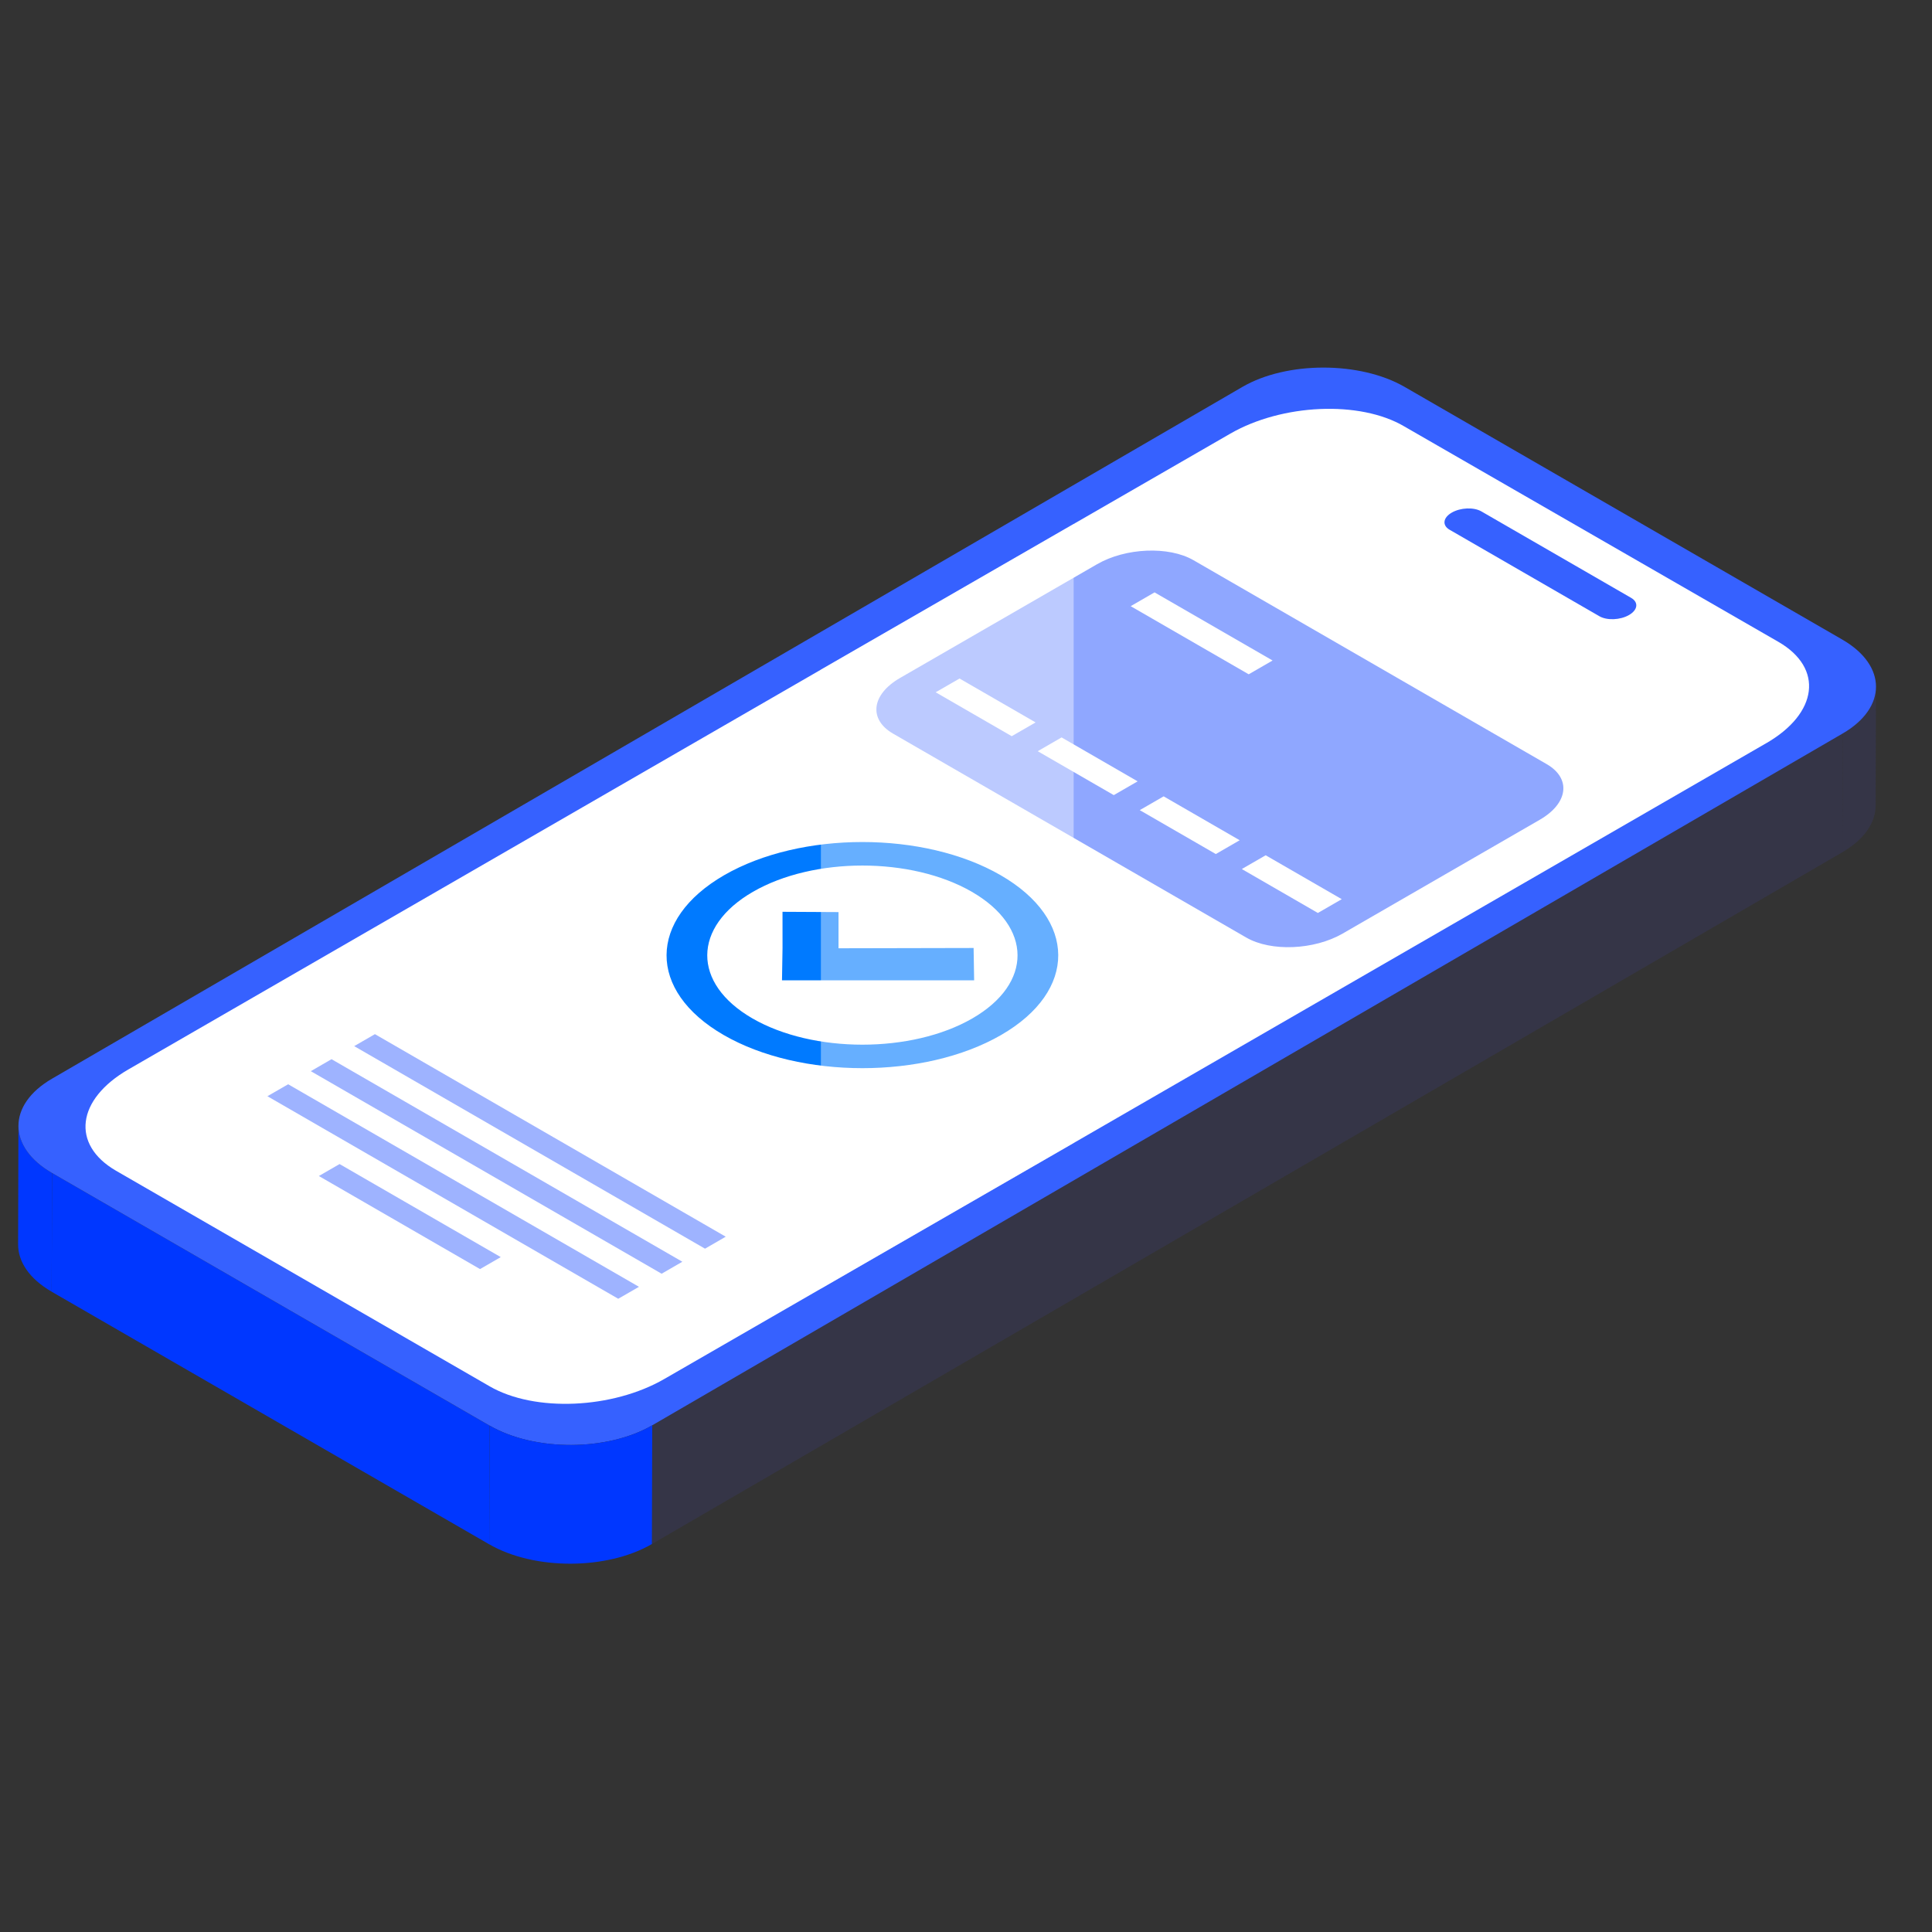 <svg xmlns="http://www.w3.org/2000/svg" id="Layer_1" viewBox="0 0 800 800"><rect x="0" y="0" width="800" height="800" fill="#333333" stroke="none"/><defs><style>.cls-1{fill:#0037ff;}.cls-2{fill:#353547;}.cls-3{opacity:.4;}.cls-3,.cls-4{fill:#fff;}.cls-5{isolation:isolate;}.cls-6{fill:#3661ff;}.cls-7{fill:#8fa7ff;}.cls-8{fill:#9eb3ff;}.cls-9{fill:#007aff;}</style></defs><g class="cls-5"><path class="cls-2" d="M776.81,284.39l-.14,49.16c-.02,7.02-4.63,14.02-13.78,19.33l.14-49.16c9.15-5.32,13.76-12.31,13.78-19.33Z"></path><path class="cls-1" d="M7.5,515.32l.14-49.17c-.02,7.1,4.63,14.19,13.9,19.55l-.14,49.16c-9.28-5.36-13.92-12.45-13.9-19.55Z"></path><polygon class="cls-2" points="763.03 303.72 762.89 352.89 269.94 639.36 270.08 590.19 763.03 303.72"></polygon><polygon class="cls-1" points="202.72 590.31 202.58 639.47 21.4 534.87 21.54 485.7 202.72 590.31"></polygon><path class="cls-6" d="M762.81,264.81c18.68,10.78,18.58,28.24.22,38.91l-492.95,286.47c-18.56,10.78-48.69,10.89-67.36.11L21.54,485.7c-18.48-10.67-18.58-28.24-.03-39.02l492.95-286.47c18.36-10.67,48.69-10.67,67.17,0l181.18,104.6Z"></path><path class="cls-1" d="M270.08,590.19l-.14,49.16c-18.56,10.78-48.69,10.89-67.36.11l.14-49.16c18.68,10.78,48.81,10.67,67.36-.11Z"></path></g><path class="cls-4" d="M731.36,307.74l-286.79,165.56-104.64,60.31-64.84,37.39c-21.41,12.37-53.68,13.87-72.38,3.02l-154.7-89.26c-18.7-10.86-16.28-29.55,5.13-41.92l286.79-165.56,104.64-60.31,64.84-37.39c21.41-12.36,53.68-13.87,72.07-3.01l155.01,89.26c18.7,10.86,16.29,29.56-5.13,41.92Z"></path><path class="cls-7" d="M516.05,388.22l-146.25-84.44c-10.23-5.91-8.95-16.22,2.87-23.04l81.62-47.12c11.81-6.82,29.68-7.56,39.91-1.65l146.25,84.44c10.23,5.91,8.95,16.22-2.87,23.04l-81.62,47.12c-11.81,6.82-29.68,7.56-39.91,1.65Z"></path><path class="cls-6" d="M662.28,255.17l-62.03-35.81c-3.15-1.82-2.75-4.99.88-7.09h0c3.63-2.1,9.13-2.33,12.28-.51l62.02,35.81c3.15,1.82,2.75,4.99-.88,7.09h0c-3.63,2.1-9.13,2.33-12.28.51Z"></path><polygon class="cls-9" points="403.37 405.93 323.81 405.93 324.03 392.54 324.02 377.56 347.21 377.68 347.21 392.66 403.15 392.54 403.37 405.93"></polygon><path class="cls-9" d="M414.32,362.39c-31.69-18.3-82.75-18.3-114.44,0-31.69,18.3-31.9,47.9-.21,66.19,31.69,18.3,83.17,18.3,114.86,0,31.69-18.3,31.48-47.9-.21-66.19ZM311.58,421.71c-25.1-14.49-24.89-37.95.21-52.44,25.1-14.49,65.52-14.49,90.62,0,25.1,14.49,25.31,37.95.21,52.44-25.1,14.49-65.94,14.49-91.04,0Z"></path><polygon class="cls-4" points="517.06 279.21 468.19 251 478.07 245.29 526.95 273.5 517.06 279.21"></polygon><polygon class="cls-4" points="418.93 304.84 387.44 286.66 397.32 280.96 428.82 299.14 418.93 304.84"></polygon><polygon class="cls-4" points="461.19 329.24 429.7 311.06 439.58 305.35 471.07 323.54 461.19 329.24"></polygon><polygon class="cls-4" points="503.44 353.64 471.95 335.46 481.84 329.75 513.33 347.93 503.44 353.64"></polygon><polygon class="cls-4" points="545.7 378.04 514.21 359.85 524.09 354.15 555.59 372.33 545.7 378.04"></polygon><polygon class="cls-8" points="291.93 517.05 146.66 433.18 155.25 428.22 300.51 512.09 291.93 517.05"></polygon><polygon class="cls-8" points="273.96 527.42 128.7 443.55 137.28 438.59 282.55 522.46 273.96 527.42"></polygon><polygon class="cls-8" points="256 537.79 110.73 453.92 119.32 448.97 264.58 532.84 256 537.79"></polygon><polygon class="cls-8" points="198.77 525.5 132.03 486.96 140.61 482.01 207.35 520.54 198.77 525.5"></polygon><polygon class="cls-3" points="444.57 216.97 444.57 473.3 339.92 533.62 339.92 277.28 444.57 216.97"></polygon></svg>